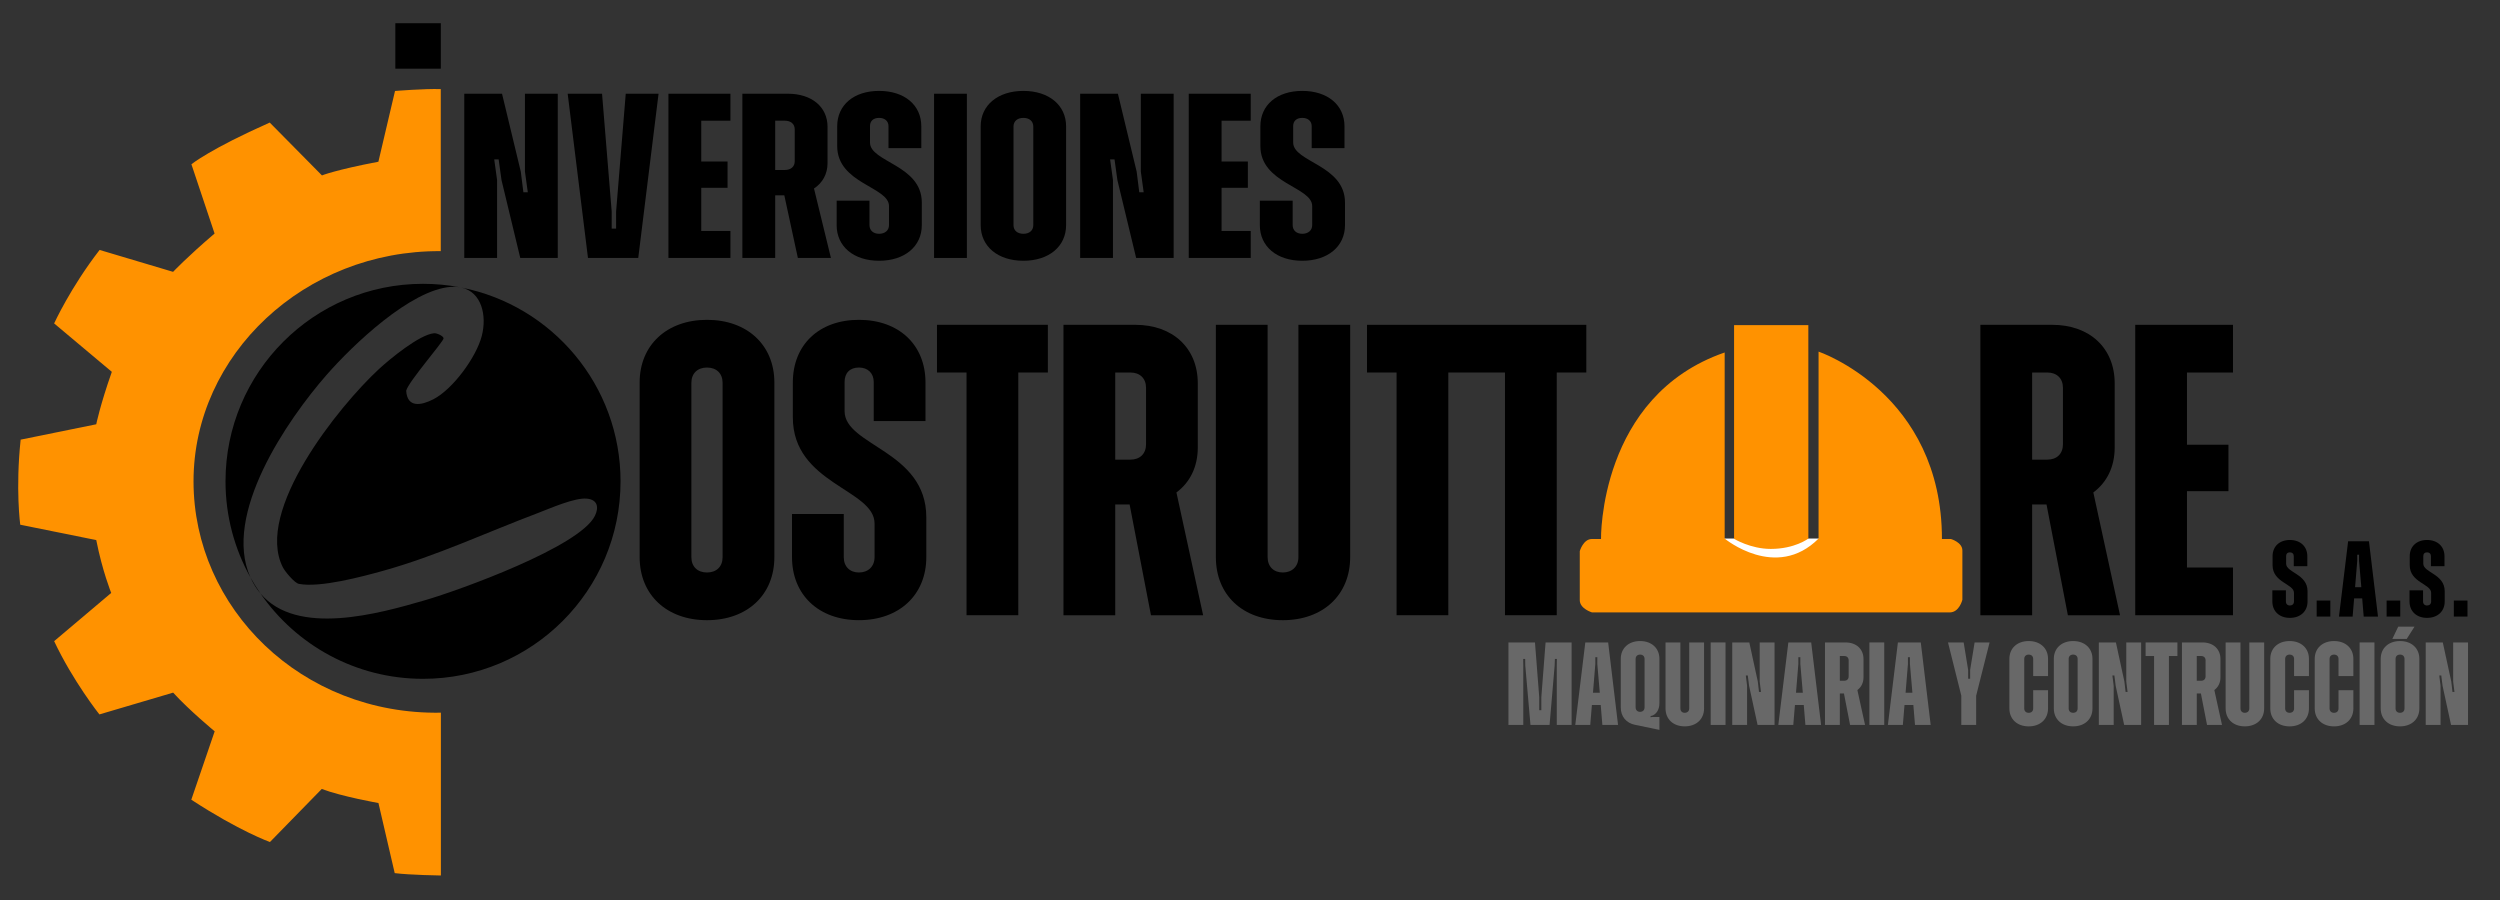 <svg xmlns="http://www.w3.org/2000/svg" id="Capa_1" viewBox="0 0 1548.72 557.66"><rect x="0" y="0" width="1548.72" height="557.66" fill="#333333" stroke="none"/><defs><style>      .st0 {        fill: #fff;      }      .st1 {        fill: #ff9200;      }      .st2 {        isolation: isolate;      }      .st3 {        fill: #686868;      }    </style></defs><g id="Capa_2"><polygon class="st0" points="1065.62 333.62 1128.64 333.62 1128.64 342.45 1113.7 348.66 1081.6 348.12 1063.53 340.61 1065.62 333.62"></polygon></g><path d="M202.41,232.14c16.07-18.38,52.05-52.81,77.11-54.44,1.91-.12,3.67-.03,5.29.24-7.37-1.39-14.98-2.12-22.76-2.12-67.57,0-122.35,54.78-122.35,122.35,0,21.61,5.61,41.91,15.44,59.53-17.55-39.04,22.89-97.7,47.26-125.56h0Z"></path><path d="M285.87,178.15c12.59,2.84,15.85,17.4,12.57,30.03-3.41,13.1-17.86,32.91-29.96,39.15-7.54,3.88-16.21,5.47-16.85-5.28,1.23-5.43,23.17-30.46,23.16-32.45,0-1.39-4.11-3.33-5.88-3.17-9.05.82-27.4,15.94-34.33,22.36-24.54,22.74-77.12,87.81-59.33,122.69,1.3,2.55,7.19,9.71,9.93,10.23,13.11,2.5,38.97-4.43,52.29-8.14,32.97-9.19,63.86-23.72,95.75-35.75,7.7-2.91,22.83-9.7,30.48-8.91,6.44.67,7.44,5.35,4.84,10.64-9.38,19.14-83.67,45.99-105.16,52.25-28.64,8.34-79.41,22.69-102.04-4.17,22.07,31.95,58.95,52.89,100.73,52.89,67.57,0,122.35-54.78,122.35-122.35,0-59.42-42.36-108.94-98.54-120.02h-.01Z"></path><path d="M284.81,177.95c.35.07.7.13,1.06.2-.34-.08-.7-.14-1.06-.2Z"></path><path d="M157.96,363c1.04,1.67,2.16,3.2,3.37,4.63-2.21-3.2-4.27-6.51-6.18-9.92.81,1.81,1.74,3.57,2.81,5.29Z"></path><g class="st2"><path d="M396.25,345.14v-108.2c0-23.13,16.79-38.81,41.73-38.81s41.73,15.68,41.73,38.81v108.2c0,23.39-16.79,39.06-41.73,39.06s-41.73-15.68-41.73-39.06ZM447.64,345.14v-107.94c0-5.91-3.82-9.51-9.67-9.51s-9.67,3.6-9.67,9.51v107.94c0,5.91,3.82,9.51,9.67,9.51s9.67-3.6,9.67-9.51Z"></path><path d="M490.64,345.14v-26.73h32.06v26.73c0,5.91,3.82,9.51,9.41,9.51s9.67-3.6,9.67-9.51v-20.82c0-21.33-50.63-24.42-50.63-65.79v-21.59c0-23.39,16.28-38.81,40.96-38.81s41.22,15.42,41.22,38.81v23.9h-32.06v-24.16c0-5.4-3.56-9-9.16-9s-8.9,3.34-8.9,9v17.99c0,21.59,50.63,24.42,50.63,65.79v24.67c0,23.39-16.79,39.06-41.73,39.06s-41.47-15.68-41.47-39.06Z"></path><path d="M598.77,230.77h-18.32v-29.56h68.69v29.56h-18.32v150.35h-32.06v-150.35Z"></path><path d="M658.82,201.22h44.52c23.15,0,38.67,14.39,38.67,36.24v39.84c0,11.82-4.83,21.59-13.23,27.76l16.54,76.07h-32.31l-13.23-68.62h-8.91v68.62h-32.06v-179.9ZM690.88,230.77v53.97h9.41c5.85,0,9.67-3.6,9.67-9.51v-34.95c0-5.91-3.82-9.51-9.67-9.51h-9.41Z"></path><path d="M753.21,345.14v-143.92h32.06v143.92c0,5.91,3.82,9.51,9.41,9.51s9.67-3.6,9.67-9.51v-143.92h32.06v143.92c0,23.39-16.79,39.06-41.73,39.06s-41.47-15.68-41.47-39.06Z"></path></g><polygon points="915.53 201.22 914 201.22 846.84 201.22 846.84 230.77 865.16 230.77 865.16 381.12 897.21 381.12 897.21 230.77 914 230.77 915.53 230.77 932.32 230.77 932.32 381.12 964.38 381.12 964.38 230.77 982.7 230.77 982.7 201.22 915.53 201.22"></polygon><g class="st2"><path d="M1226.83,201.22h44.52c23.15,0,38.67,14.39,38.67,36.24v39.84c0,11.82-4.83,21.59-13.23,27.76l16.54,76.07h-32.31l-13.23-68.62h-8.91v68.62h-32.06v-179.9ZM1258.89,230.77v53.97h9.41c5.85,0,9.67-3.6,9.67-9.51v-34.95c0-5.91-3.82-9.51-9.67-9.51h-9.41Z"></path><path d="M1322.75,201.22h60.55v29.56h-28.5v44.72h25.7v28.78h-25.7v47.29h28.5v29.56h-60.55v-179.9Z"></path></g><g class="st2"><path d="M287.61,58.06h23.39l11.62,48.25,1.61,12.79h2.74l-1.77-12.79v-48.25h20.33v101.74h-23.23l-11.62-48.25-1.77-12.79h-2.74l1.77,12.79v48.25h-20.33V58.06Z"></path><path d="M351.66,58.06h21.3l5.97,72.96v10.61h2.74v-10.61l5.97-72.96h20.33l-12.58,101.74h-31.14l-12.58-101.74Z"></path><path d="M414.09,58.06h38.4v16.71h-18.07v25.29h16.29v16.28h-16.29v26.74h18.07v16.71h-38.4V58.06Z"></path><path d="M459.9,58.06h28.23c14.68,0,24.52,8.14,24.52,20.49v22.53c0,6.69-3.07,12.21-8.39,15.7l10.49,43.02h-20.49l-8.39-38.81h-5.65v38.81h-20.33V58.06ZM480.23,74.78v30.52h5.97c3.71,0,6.13-2.03,6.13-5.38v-19.77c0-3.34-2.42-5.38-6.13-5.38h-5.97Z"></path><path d="M518.3,139.45v-15.12h20.33v15.12c0,3.34,2.42,5.38,5.97,5.38s6.13-2.03,6.13-5.38v-11.77c0-12.06-32.1-13.81-32.1-37.21v-12.21c0-13.23,10.33-21.95,25.97-21.95s26.14,8.72,26.14,21.95v13.52h-20.33v-13.66c0-3.05-2.26-5.09-5.81-5.09s-5.65,1.89-5.65,5.09v10.17c0,12.21,32.1,13.81,32.1,37.21v13.95c0,13.23-10.65,22.09-26.46,22.09s-26.3-8.87-26.3-22.09Z"></path><path d="M578.64,58.06h20.33v101.74h-20.33V58.06Z"></path><path d="M607.52,139.45v-61.19c0-13.08,10.65-21.95,26.46-21.95s26.46,8.87,26.46,21.95v61.19c0,13.23-10.65,22.09-26.46,22.09s-26.46-8.87-26.46-22.09ZM640.11,139.45v-61.04c0-3.34-2.42-5.38-6.13-5.38s-6.13,2.03-6.13,5.38v61.04c0,3.34,2.42,5.38,6.13,5.38s6.13-2.03,6.13-5.38Z"></path><path d="M669.14,58.06h23.39l11.62,48.25,1.61,12.79h2.74l-1.77-12.79v-48.25h20.33v101.74h-23.23l-11.62-48.25-1.77-12.79h-2.74l1.77,12.79v48.25h-20.33V58.06Z"></path><path d="M736.41,58.06h38.4v16.71h-18.07v25.29h16.29v16.28h-16.29v26.74h18.07v16.71h-38.4V58.06Z"></path><path d="M780.46,139.45v-15.12h20.33v15.12c0,3.34,2.42,5.38,5.97,5.38s6.13-2.03,6.13-5.38v-11.77c0-12.06-32.1-13.81-32.1-37.21v-12.21c0-13.23,10.33-21.95,25.97-21.95s26.14,8.72,26.14,21.95v13.52h-20.33v-13.66c0-3.05-2.26-5.09-5.81-5.09s-5.65,1.89-5.65,5.09v10.17c0,12.21,32.1,13.81,32.1,37.21v13.95c0,13.23-10.65,22.09-26.46,22.09s-26.3-8.87-26.3-22.09Z"></path></g><path class="st1" d="M273.05,55.18v100.4c-84.29-.62-153.16,64.08-153.16,142.6s66.78,144.78,153.24,143.32v100.86s-19.32-.29-28.61-1.47l-10.08-43.43s-22.7-4.01-35.12-8.71l-32.09,32.87s-18.78-6.65-48.72-26.22l14.48-42.36s-15.65-12.91-25.73-23.97l-45.68,13.5s-16.3-20.48-28.04-45.39l35.35-29.87s-5.48-13.57-9.26-32.74l-47.09-9.52s-3-22.04.26-52.7l46.83-9.52s2.35-11.74,9.65-32.48l-35.74-30s10.17-22.3,28.17-45.52l45.52,13.57s8.87-9.39,25.7-23.74l-14.35-42.91s11.48-9.39,48.52-25.83l32.35,32.74s8.22-3.39,34.96-8.48l10.3-43.83s18.13-1.5,28.34-1.17h0Z"></path><g class="st2"><path d="M1407.69,372.63v-6.93h8.4v6.93c0,1.53,1,2.47,2.47,2.47s2.53-.93,2.53-2.47v-5.4c0-5.53-13.26-6.33-13.26-17.06v-5.6c0-6.07,4.27-10.06,10.73-10.06s10.8,4,10.8,10.06v6.2h-8.4v-6.26c0-1.4-.93-2.33-2.4-2.33s-2.33.87-2.33,2.33v4.67c0,5.6,13.26,6.33,13.26,17.06v6.4c0,6.07-4.4,10.13-10.93,10.13s-10.86-4.07-10.86-10.13Z"></path><path d="M1435.15,372.03h8.46v9.93h-8.46v-9.93Z"></path><path d="M1454.61,335.3h12.93l5.6,46.66h-8.86l-.93-11.26h-5l-.93,11.26h-8.46l5.67-46.66ZM1458.94,363.76h3.87l-1.4-16.26v-3.87h-1.13v3.87l-1.33,16.26Z"></path><path d="M1478.47,372.03h8.46v9.93h-8.46v-9.93Z"></path><path d="M1492.66,372.63v-6.93h8.4v6.93c0,1.53,1,2.47,2.47,2.47s2.53-.93,2.53-2.47v-5.4c0-5.53-13.26-6.33-13.26-17.06v-5.6c0-6.07,4.27-10.06,10.73-10.06s10.8,4,10.8,10.06v6.2h-8.4v-6.26c0-1.4-.93-2.33-2.4-2.33s-2.33.87-2.33,2.33v4.67c0,5.6,13.26,6.33,13.26,17.06v6.4c0,6.07-4.4,10.13-10.93,10.13s-10.86-4.07-10.86-10.13Z"></path><path d="M1520.12,372.03h8.46v9.93h-8.46v-9.93Z"></path></g><g class="st2"><path class="st3" d="M934.48,397.99h16.42l2.63,33.87v8.1h1.31v-8.1l2.63-33.87h16.13v51.1h-9.2v-36.72l.07-4.16h-1.24l-.15,4.16-3.14,36.72h-11.83l-3.21-36.72-.07-4.16h-1.24l.07,4.16v36.72h-9.2v-51.1Z"></path><path class="st3" d="M982.07,397.99h14.16l6.13,51.1h-9.71l-1.02-12.34h-5.47l-1.02,12.34h-9.27l6.21-51.1ZM986.82,429.16h4.23l-1.53-17.81v-4.23h-1.24v4.23l-1.46,17.81Z"></path><path class="st3" d="M1012.88,449.02c-5.4-1.09-8.83-5.11-8.83-10.73v-30.15c0-6.57,4.82-11.02,11.97-11.02s11.97,4.45,11.97,11.02v27.37c0,4.53-2.19,7.01-4.6,7.88l-.88.15v.8l.88-.15h4.6v7.96l-15.11-3.14ZM1018.79,438.21v-30c0-1.68-1.1-2.7-2.77-2.7s-2.77,1.02-2.77,2.7v30c0,1.68,1.09,2.77,2.77,2.77s2.77-1.09,2.77-2.77Z"></path><path class="st3" d="M1031.78,438.87v-40.88h9.2v40.88c0,1.68,1.09,2.7,2.7,2.7s2.77-1.02,2.77-2.7v-40.88h9.2v40.88c0,6.64-4.82,11.1-11.97,11.1s-11.9-4.45-11.9-11.1Z"></path><path class="st3" d="M1059.74,397.99h9.2v51.1h-9.2v-51.1Z"></path><path class="st3" d="M1073.1,397.99h10.58l5.26,24.24.73,6.42h1.24l-.8-6.42v-24.24h9.2v51.1h-10.51l-5.26-24.24-.8-6.42h-1.24l.8,6.42v24.24h-9.2v-51.1Z"></path><path class="st3" d="M1107.85,397.99h14.16l6.13,51.1h-9.71l-1.02-12.34h-5.47l-1.02,12.34h-9.27l6.21-51.1ZM1112.59,429.16h4.23l-1.53-17.81v-4.23h-1.24v4.23l-1.46,17.81Z"></path><path class="st3" d="M1130.55,397.99h12.77c6.64,0,11.1,4.09,11.1,10.29v11.31c0,3.36-1.39,6.13-3.8,7.88l4.75,21.61h-9.27l-3.8-19.49h-2.55v19.49h-9.2v-51.1ZM1139.75,406.39v15.33h2.7c1.68,0,2.77-1.02,2.77-2.7v-9.93c0-1.68-1.09-2.7-2.77-2.7h-2.7Z"></path><path class="st3" d="M1158.07,397.99h9.2v51.1h-9.2v-51.1Z"></path><path class="st3" d="M1175.74,397.99h14.16l6.13,51.1h-9.71l-1.02-12.34h-5.48l-1.02,12.34h-9.27l6.2-51.1ZM1180.48,429.16h4.23l-1.53-17.81v-4.23h-1.24v4.23l-1.46,17.81Z"></path><path class="st3" d="M1215.01,430.99l-8.25-33h9.71l2.77,17.01v5.47h1.24v-5.47l2.77-17.01h9.27l-8.32,33v18.1h-9.2v-18.1Z"></path><path class="st3" d="M1244.79,438.87v-30.73c0-6.57,4.82-11.02,11.97-11.02s11.97,4.45,11.97,11.02v10.66h-9.2v-10.58c0-1.68-1.1-2.7-2.77-2.7s-2.77,1.02-2.77,2.7v30.66c0,1.68,1.09,2.7,2.77,2.7s2.77-1.02,2.77-2.7v-11.31h9.2v11.31c0,6.64-4.82,11.1-11.97,11.1s-11.97-4.45-11.97-11.1Z"></path><path class="st3" d="M1272.32,438.87v-30.73c0-6.57,4.82-11.02,11.97-11.02s11.97,4.45,11.97,11.02v30.73c0,6.64-4.82,11.1-11.97,11.1s-11.97-4.45-11.97-11.1ZM1287.06,438.87v-30.66c0-1.68-1.09-2.7-2.77-2.7s-2.77,1.02-2.77,2.7v30.66c0,1.68,1.09,2.7,2.77,2.7s2.77-1.02,2.77-2.7Z"></path><path class="st3" d="M1300.2,397.99h10.58l5.26,24.24.73,6.42h1.24l-.8-6.42v-24.24h9.2v51.1h-10.51l-5.26-24.24-.8-6.42h-1.24l.8,6.42v24.24h-9.2v-51.1Z"></path><path class="st3" d="M1334.44,406.39h-5.26v-8.39h19.71v8.39h-5.26v42.7h-9.2v-42.7Z"></path><path class="st3" d="M1351.67,397.99h12.78c6.64,0,11.1,4.09,11.1,10.29v11.31c0,3.36-1.39,6.13-3.8,7.88l4.75,21.61h-9.27l-3.8-19.49h-2.55v19.49h-9.2v-51.1ZM1360.86,406.39v15.33h2.7c1.68,0,2.77-1.02,2.77-2.7v-9.93c0-1.68-1.09-2.7-2.77-2.7h-2.7Z"></path><path class="st3" d="M1378.75,438.87v-40.88h9.2v40.88c0,1.68,1.09,2.7,2.7,2.7s2.77-1.02,2.77-2.7v-40.88h9.2v40.88c0,6.64-4.82,11.1-11.97,11.1s-11.9-4.45-11.9-11.1Z"></path><path class="st3" d="M1406.42,438.87v-30.73c0-6.57,4.82-11.02,11.97-11.02s11.97,4.45,11.97,11.02v10.66h-9.2v-10.58c0-1.68-1.09-2.7-2.77-2.7s-2.77,1.02-2.77,2.7v30.66c0,1.68,1.1,2.7,2.77,2.7s2.77-1.02,2.77-2.7v-11.31h9.2v11.31c0,6.64-4.82,11.1-11.97,11.1s-11.97-4.45-11.97-11.1Z"></path><path class="st3" d="M1433.94,438.87v-30.73c0-6.57,4.82-11.02,11.97-11.02s11.97,4.45,11.97,11.02v10.66h-9.2v-10.58c0-1.68-1.09-2.7-2.77-2.7s-2.77,1.02-2.77,2.7v30.66c0,1.68,1.1,2.7,2.77,2.7s2.77-1.02,2.77-2.7v-11.31h9.2v11.31c0,6.64-4.82,11.1-11.97,11.1s-11.97-4.45-11.97-11.1Z"></path><path class="st3" d="M1461.75,397.99h9.2v51.1h-9.2v-51.1Z"></path><path class="st3" d="M1474.82,438.87v-30.73c0-6.57,4.82-11.02,11.97-11.02s11.97,4.45,11.97,11.02v30.73c0,6.64-4.82,11.1-11.97,11.1s-11.97-4.45-11.97-11.1ZM1485.69,388.21h10.07l-4.82,7.59h-8.91l3.65-7.59ZM1489.56,438.87v-30.66c0-1.68-1.09-2.7-2.77-2.7s-2.77,1.02-2.77,2.7v30.66c0,1.68,1.09,2.7,2.77,2.7s2.77-1.02,2.77-2.7Z"></path><path class="st3" d="M1502.7,397.99h10.58l5.26,24.24.73,6.42h1.24l-.8-6.42v-24.24h9.2v51.1h-10.51l-5.26-24.24-.8-6.42h-1.24l.8,6.42v24.24h-9.2v-51.1Z"></path></g><rect x="244.91" y="14.38" width="28.17" height="28.17"></rect><path class="st1" d="M1068.41,218.35v115.3s31.83,26.35,58.17,0v-115.83s76.43,25.83,76.43,116.09h5.58s7.08,2.05,7.08,7.08v30.55s-1.86,7.84-7.84,7.84h-221.59s-7.59-2.25-7.59-7.59v-30.38s2.15-7.51,7.51-7.51h5.65s-1.47-88.55,76.6-115.55h0Z"></path><path class="st1" d="M1120.27,333.62s-8.33,6.43-23.3,6.43c-12.52,0-22.73-6.25-22.73-6.25v-132.37h46.01l.02,132.19Z"></path></svg>